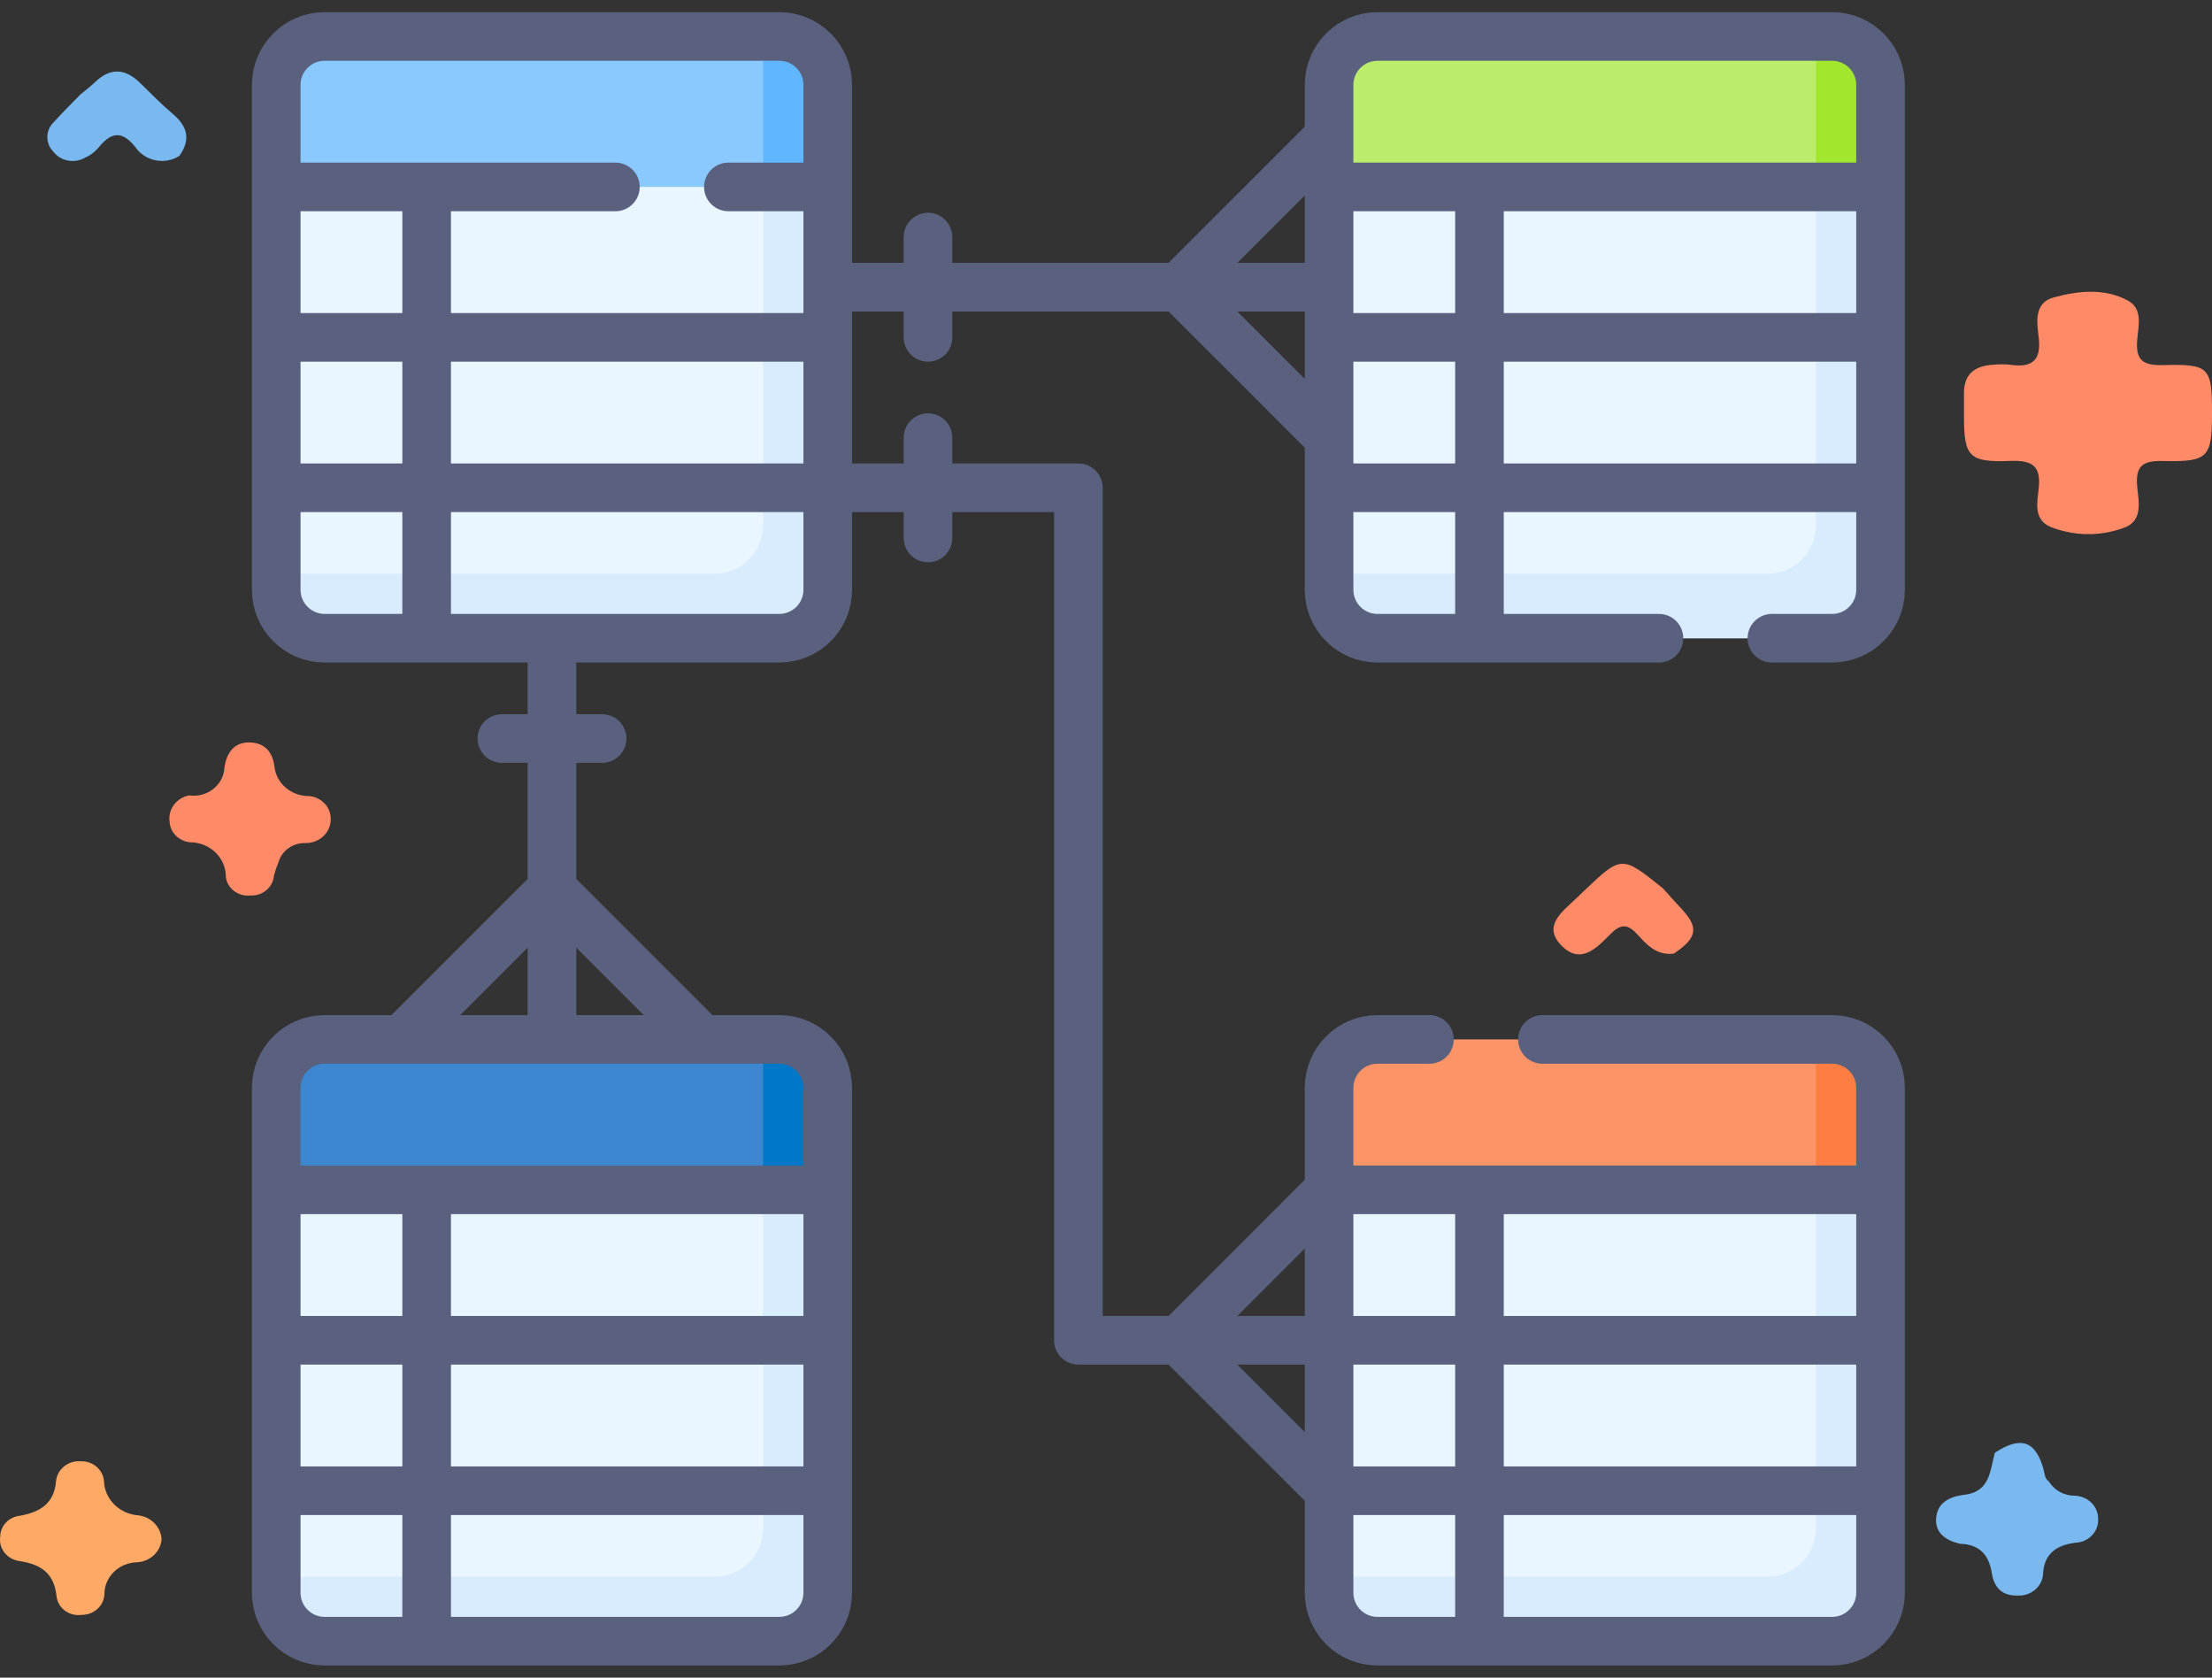 <svg width="91" height="69" viewBox="0 0 91 69" fill="none" xmlns="http://www.w3.org/2000/svg">
<rect x="0" y="0" width="91" height="69" fill="#333333" stroke="none"/>
<path d="M80.639 63.495C80.063 63.361 79.609 63.065 79.65 62.459C79.692 61.826 80.16 61.556 80.81 61.48C81.883 61.355 81.864 60.471 82.067 59.75C83.133 59.051 83.741 59.254 84.069 60.429C84.119 60.609 84.109 60.808 84.291 60.933C84.4 61.114 84.558 61.263 84.749 61.366C84.939 61.468 85.155 61.521 85.374 61.517C85.632 61.53 85.875 61.639 86.051 61.819C86.227 62 86.322 62.239 86.316 62.485C86.321 62.607 86.301 62.729 86.257 62.843C86.213 62.958 86.145 63.063 86.058 63.152C85.972 63.242 85.867 63.314 85.751 63.365C85.635 63.416 85.509 63.445 85.381 63.449C84.637 63.553 84.135 63.857 84.053 64.652C84.057 64.782 84.032 64.912 83.981 65.032C83.93 65.153 83.854 65.262 83.756 65.353C83.659 65.444 83.543 65.515 83.416 65.562C83.288 65.608 83.152 65.629 83.016 65.624C82.334 65.641 82.032 65.27 81.942 64.701C81.826 63.972 81.458 63.52 80.639 63.495Z" fill="#79B9EF"/>
<path d="M68.858 39.222C68.139 39.309 67.735 38.84 67.334 38.404C66.948 37.984 66.658 38.011 66.263 38.408C65.705 38.969 65.034 39.711 64.231 38.882C63.445 38.072 64.28 37.494 64.848 36.946C64.943 36.854 65.04 36.763 65.136 36.671C66.71 35.17 66.71 35.17 68.409 36.534C68.647 36.798 68.88 37.065 69.125 37.323C69.904 38.137 69.845 38.56 68.858 39.222Z" fill="#FF8A68"/>
<path d="M6.646 63.31C6.628 63.556 6.516 63.788 6.331 63.962C6.147 64.136 5.902 64.24 5.643 64.255C5.283 64.261 4.939 64.403 4.687 64.648C4.435 64.894 4.294 65.225 4.296 65.568C4.286 65.798 4.183 66.016 4.007 66.174C3.832 66.333 3.599 66.421 3.357 66.419C3.237 66.435 3.115 66.428 2.998 66.399C2.881 66.37 2.771 66.318 2.675 66.248C2.579 66.177 2.499 66.089 2.439 65.989C2.38 65.889 2.342 65.778 2.328 65.663C2.227 64.714 1.709 64.339 0.775 64.201C0.535 64.162 0.32 64.036 0.177 63.848C0.034 63.66 -0.026 63.426 0.01 63.197C0.012 62.984 0.095 62.779 0.245 62.621C0.395 62.463 0.601 62.364 0.823 62.341C1.67 62.186 2.238 61.824 2.307 60.902C2.334 60.671 2.454 60.458 2.641 60.309C2.828 60.159 3.068 60.084 3.312 60.1C3.555 60.09 3.792 60.171 3.972 60.326C4.153 60.481 4.263 60.697 4.278 60.928C4.293 61.287 4.446 61.628 4.708 61.886C4.97 62.144 5.324 62.3 5.7 62.326C5.953 62.358 6.187 62.474 6.36 62.654C6.533 62.834 6.634 63.066 6.646 63.31Z" fill="#FEAA66"/>
<path d="M3.305 3.888C3.508 3.718 3.722 3.559 3.912 3.377C4.544 2.772 5.151 2.812 5.76 3.408C6.21 3.849 6.652 4.299 7.133 4.707C7.741 5.224 7.835 5.776 7.376 6.415C7.233 6.504 7.074 6.566 6.906 6.597C6.738 6.627 6.566 6.626 6.398 6.593C6.231 6.56 6.073 6.496 5.931 6.404C5.79 6.312 5.67 6.195 5.576 6.059C4.999 5.328 4.546 5.45 4.034 6.093C3.884 6.268 3.693 6.406 3.475 6.496C3.267 6.611 3.023 6.648 2.788 6.602C2.553 6.556 2.344 6.43 2.201 6.247C2.036 6.081 1.945 5.86 1.947 5.631C1.95 5.402 2.046 5.183 2.214 5.021C2.564 4.633 2.94 4.266 3.305 3.888Z" fill="#79B9EF"/>
<path d="M7.779 32.714C7.956 32.739 8.136 32.728 8.309 32.682C8.481 32.636 8.641 32.556 8.778 32.447C8.915 32.338 9.027 32.202 9.105 32.049C9.184 31.896 9.227 31.729 9.233 31.559C9.321 30.994 9.601 30.538 10.24 30.535C10.848 30.533 11.203 30.889 11.287 31.504C11.316 31.83 11.468 32.135 11.715 32.362C11.962 32.59 12.287 32.723 12.63 32.739C12.759 32.739 12.886 32.763 13.004 32.81C13.122 32.857 13.23 32.925 13.32 33.012C13.411 33.098 13.482 33.201 13.531 33.313C13.58 33.426 13.605 33.547 13.605 33.669C13.61 33.8 13.586 33.93 13.537 34.051C13.487 34.173 13.413 34.284 13.318 34.378C13.222 34.472 13.108 34.546 12.982 34.597C12.855 34.648 12.72 34.674 12.583 34.674C12.328 34.664 12.076 34.737 11.871 34.882C11.666 35.027 11.519 35.234 11.455 35.47C11.38 35.648 11.318 35.83 11.269 36.016C11.252 36.244 11.142 36.457 10.962 36.609C10.782 36.762 10.547 36.841 10.307 36.83C10.187 36.844 10.066 36.835 9.95 36.803C9.834 36.772 9.725 36.719 9.631 36.648C9.537 36.577 9.458 36.488 9.399 36.388C9.341 36.287 9.304 36.177 9.291 36.063C9.293 35.877 9.256 35.693 9.183 35.521C9.11 35.349 9.002 35.193 8.865 35.061C8.729 34.929 8.566 34.824 8.387 34.752C8.207 34.68 8.014 34.642 7.82 34.642C7.596 34.62 7.388 34.523 7.233 34.367C7.078 34.212 6.988 34.008 6.977 33.794C6.942 33.551 7.005 33.304 7.154 33.103C7.303 32.902 7.526 32.763 7.779 32.714Z" fill="#FF8A68"/>
<path d="M91 17.012C91 18.808 90.84 19.005 89.011 18.96C88.183 18.939 87.853 19.134 87.919 19.97C87.969 20.607 88.211 21.457 87.306 21.733C86.34 22.071 85.276 22.044 84.33 21.659C83.648 21.351 83.813 20.641 83.871 20.087C83.964 19.205 83.656 18.919 82.708 18.957C81 19.026 80.798 18.777 80.797 17.134C80.797 16.811 80.8 16.488 80.797 16.165C80.793 15.405 81.224 15.047 81.985 15.002C82.221 14.978 82.46 14.978 82.696 15.002C83.619 15.137 83.975 14.807 83.873 13.901C83.803 13.282 83.652 12.46 84.49 12.232C85.485 11.962 86.582 11.839 87.54 12.363C88.174 12.709 87.966 13.419 87.923 13.973C87.861 14.757 88.096 15.042 88.975 15.017C90.906 14.964 91.001 15.104 91 17.012Z" fill="#FF8A68"/>
<path d="M11.364 48.938V65.508C11.364 66.608 12.256 67.5 13.356 67.5H32.06C33.16 67.5 34.052 66.608 34.052 65.508V48.938L21.677 46.875L11.364 48.938Z" fill="#EAF6FF"/>
<path d="M31.396 48.496V62.853C31.396 63.953 30.504 64.845 29.404 64.845H11.364V65.509C11.364 66.609 12.256 67.501 13.356 67.501H32.06C33.16 67.501 34.052 66.609 34.052 65.509V48.939L31.396 48.496Z" fill="#D8ECFE"/>
<path d="M11.364 7.688V24.258C11.364 25.358 12.256 26.25 13.356 26.25H32.06C33.16 26.25 34.052 25.358 34.052 24.258V7.688L21.677 5.625L11.364 7.688Z" fill="#EAF6FF"/>
<path d="M31.396 7.246V21.603C31.396 22.703 30.504 23.595 29.404 23.595H11.364V24.259C11.364 25.359 12.256 26.251 13.356 26.251H32.06C33.16 26.251 34.052 25.359 34.052 24.259V7.689L31.396 7.246Z" fill="#D8ECFE"/>
<path d="M34.052 3.492C34.052 2.392 33.16 1.5 32.06 1.5H13.356C12.256 1.5 11.364 2.392 11.364 3.492V7.688H34.052V3.492Z" fill="#8AC9FE"/>
<path d="M32.059 1.5H31.395V7.688H34.051V3.492C34.051 2.392 33.16 1.5 32.059 1.5Z" fill="#60B7FF"/>
<path d="M34.052 44.742C34.052 43.642 33.16 42.75 32.06 42.75H13.356C12.256 42.75 11.364 43.642 11.364 44.742V48.938H34.052V44.742Z" fill="#3C87D0"/>
<path d="M32.059 42.75H31.395V48.938H34.051V44.742C34.051 43.642 33.16 42.75 32.059 42.75Z" fill="#0078C8"/>
<path d="M54.677 48.938V65.508C54.677 66.608 55.569 67.5 56.669 67.5H75.372C76.472 67.5 77.364 66.608 77.364 65.508V48.938L64.989 46.875L54.677 48.938Z" fill="#EAF6FF"/>
<path d="M74.708 48.496V62.853C74.708 63.953 73.817 64.845 72.716 64.845H54.677V65.509C54.677 66.609 55.569 67.501 56.669 67.501H75.372C76.472 67.501 77.364 66.609 77.364 65.509V48.939L74.708 48.496Z" fill="#D8ECFE"/>
<path d="M54.677 7.687V24.258C54.677 25.358 55.569 26.25 56.669 26.25H75.372C76.472 26.25 77.364 25.358 77.364 24.258V7.687L64.989 5.625L54.677 7.687Z" fill="#EAF6FF"/>
<path d="M74.708 7.246V21.603C74.708 22.703 73.817 23.595 72.716 23.595H54.677V24.259C54.677 25.359 55.569 26.251 56.669 26.251H75.372C76.472 26.251 77.364 25.359 77.364 24.259V7.689L74.708 7.246Z" fill="#D8ECFE"/>
<path d="M77.364 3.492C77.364 2.392 76.472 1.5 75.372 1.5H56.669C55.569 1.5 54.677 2.392 54.677 3.492V7.688H77.364V3.492Z" fill="#BBEC6C"/>
<path d="M75.372 1.5H74.708V7.688H77.364V3.492C77.364 2.392 76.472 1.5 75.372 1.5Z" fill="#A2E62E"/>
<path d="M77.364 44.742C77.364 43.642 76.472 42.75 75.372 42.75H56.669C55.569 42.75 54.677 43.642 54.677 44.742V48.938H77.364V44.742Z" fill="#FD9468"/>
<path d="M75.372 42.75H74.708V48.938H77.364V44.742C77.364 43.642 76.472 42.75 75.372 42.75Z" fill="#FE7D43"/>
<path d="M11.364 48.937V65.508C11.364 66.608 12.256 67.5 13.356 67.5H32.06C33.16 67.5 34.052 66.608 34.052 65.508V48.937M11.364 48.937V44.742C11.364 43.642 12.256 42.75 13.356 42.75H32.06C33.16 42.75 34.052 43.642 34.052 44.742V48.937M11.364 48.937H34.052M11.364 7.688V24.258C11.364 25.358 12.256 26.25 13.356 26.25H32.06C33.16 26.25 34.052 25.358 34.052 24.258V7.688M11.364 7.688V3.492C11.364 2.392 12.256 1.5 13.356 1.5H32.06C33.16 1.5 34.052 2.392 34.052 3.492V7.688M11.364 7.688H25.317M34.052 7.688H29.965M17.552 7.688V26.25M11.364 13.875H34.052M17.552 48.937V67.5M11.364 55.125H34.052M34.052 11.812H54.677M38.177 9.75V13.875M38.177 18V22.125M54.677 5.625L48.489 11.812L54.677 18M54.677 48.937L48.489 55.125L54.677 61.312H77.364M54.677 48.937V65.508C54.677 66.608 55.569 67.5 56.669 67.5H75.372C76.472 67.5 77.364 66.608 77.364 65.508V48.937M54.677 48.937V44.742C54.677 43.642 55.569 42.75 56.669 42.75H58.806M54.677 48.937H77.364M22.708 26.25V42.75M24.77 30.375H20.646M28.896 42.75L22.708 36.562L16.52 42.75M77.364 48.937V44.742C77.364 43.642 76.472 42.75 75.372 42.75H63.454M72.895 26.25H75.372C76.472 26.25 77.364 25.358 77.364 24.258V7.688M77.364 7.688H54.677M77.364 7.688V3.492C77.364 2.392 76.472 1.5 75.372 1.5H56.669C55.569 1.5 54.677 2.392 54.677 3.492V7.688M54.677 7.688V24.258C54.677 25.358 55.569 26.25 56.669 26.25H68.248M60.864 7.688V26.25M54.677 13.875H77.364M60.864 48.937V67.5M77.364 55.125H54.677H44.364V20.062H34.052H11.364M11.364 61.312H34.052M54.677 20.062H77.364" stroke="#59617F" stroke-width="2" stroke-miterlimit="10" stroke-linecap="round" stroke-linejoin="round"/>
</svg>
